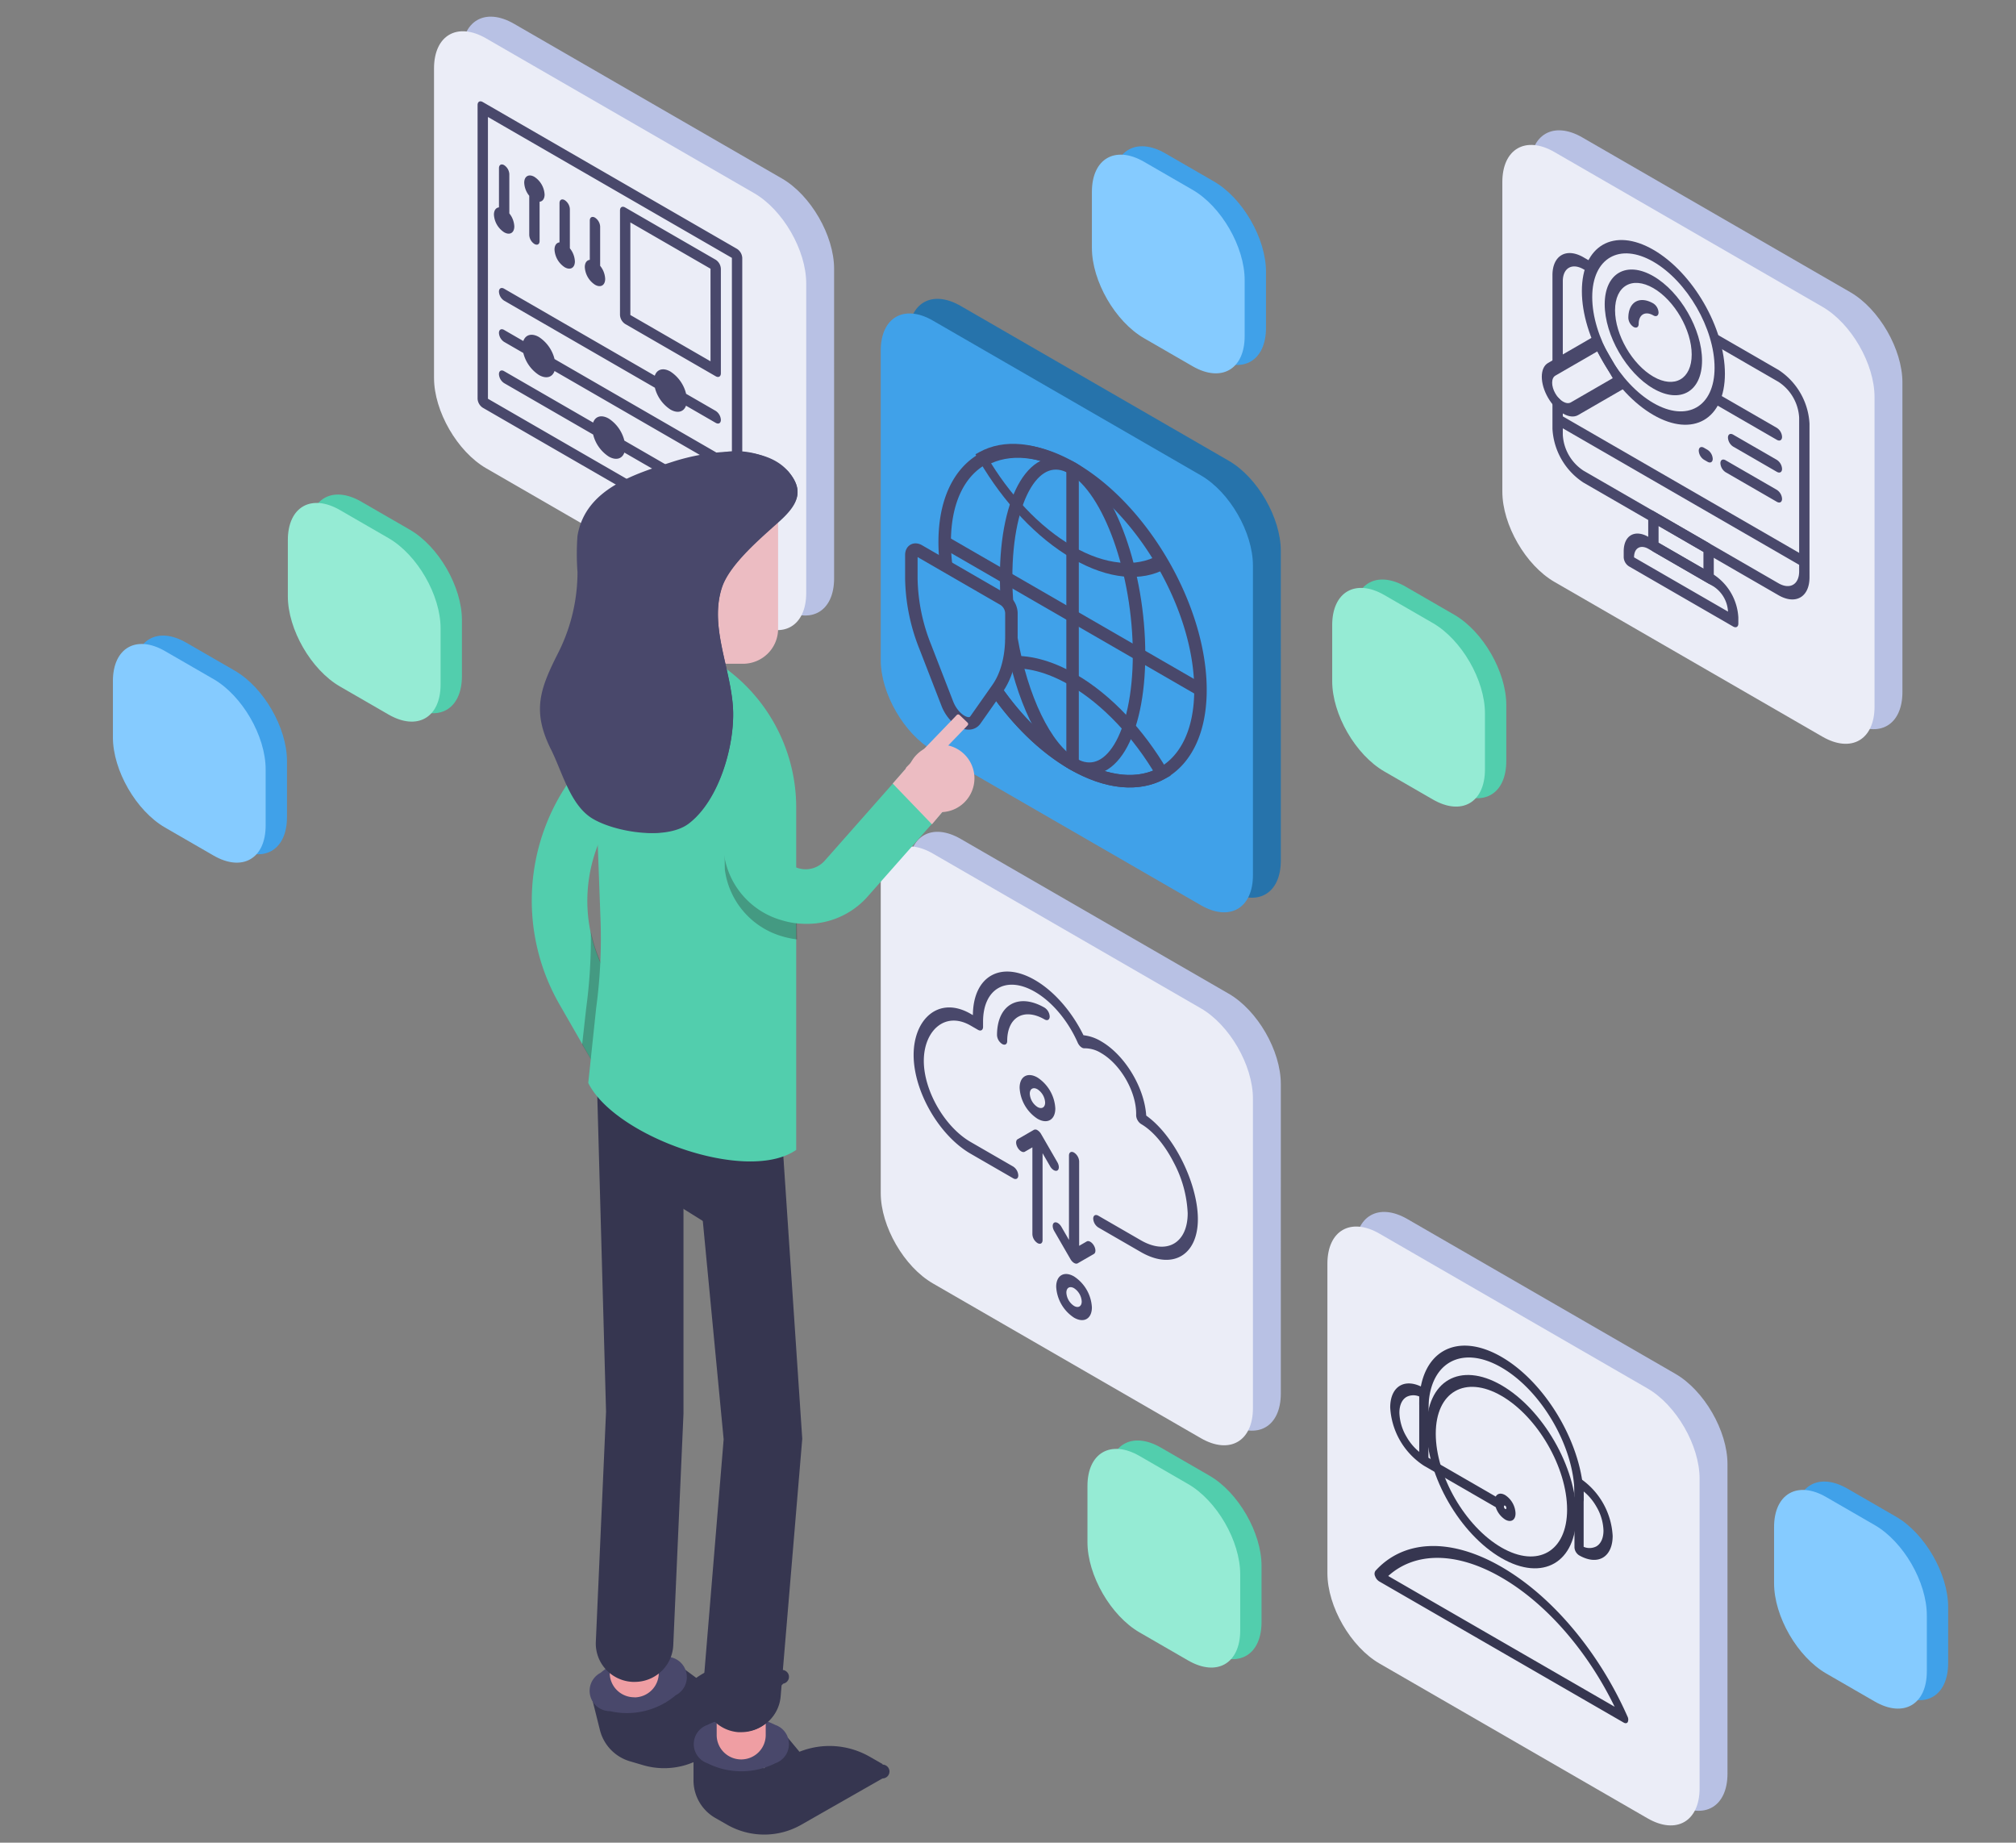 <svg id="Layer_1" data-name="Layer 1" xmlns="http://www.w3.org/2000/svg" xmlns:xlink="http://www.w3.org/1999/xlink" viewBox="0 0 499 456"><rect x="0" y="0" width="499" height="456" fill="#808080" stroke="none"/><defs><clipPath id="clip-path"><rect x="0.594" width="497.649" height="455.856" style="fill:none"/></clipPath><clipPath id="clip-path-2"><polygon points="298.68 130.684 223.755 87.423 223.758 173.94 298.683 217.201 298.68 130.684" style="fill:none"/></clipPath><clipPath id="clip-path-3"><rect x="131.613" y="111.651" width="109.582" height="345.768" style="fill:none"/></clipPath><linearGradient id="linear-gradient" x1="-2010.59" y1="297.022" x2="-5225.99" y2="297.022" gradientTransform="matrix(1, 0, 0, -1, 0, 456)" gradientUnits="userSpaceOnUse"><stop offset="0" stop-color="#49486b"/><stop offset="1" stop-color="#5c629e"/></linearGradient><linearGradient id="linear-gradient-2" x1="-1131.37" y1="297.127" x2="-2296.97" y2="297.127" xlink:href="#linear-gradient"/></defs><g style="clip-path:url(#clip-path)"><path d="M414.687,339.976l-66.328-38.298c-7.124-4.113-12.899-.779-12.898,7.447l.002,76.591c0,8.226,5.776,18.229,12.899,22.342l66.328,38.298c7.124,4.113,12.899.779,12.898-7.447l-.002-76.591C427.586,354.093,421.811,344.09,414.687,339.976Z" style="fill:#b8c1e4"/><path d="M407.785,343.592l-66.328-38.298c-7.124-4.113-12.899-.779-12.898,7.447l.002,76.591c0,8.226,5.776,18.229,12.899,22.342l66.328,38.298c7.124,4.113,12.899.779,12.898-7.447l-.002-76.591C420.684,357.709,414.909,347.706,407.785,343.592Z" style="fill:#ebedf7"/><path d="M304.128,245.907l-66.328-38.298c-7.124-4.113-12.899-.779-12.898,7.447l.002,76.591c0,8.226,5.776,18.229,12.899,22.342l66.328,38.298c7.124,4.113,12.899.779,12.898-7.447l-.002-76.591C317.027,260.024,311.252,250.021,304.128,245.907Z" style="fill:#b8c1e4"/><path d="M297.226,249.523l-66.328-38.298c-7.124-4.113-12.899-.779-12.898,7.447l.002,76.591c0,8.226,5.776,18.229,12.899,22.342l66.328,38.298c7.124,4.113,12.899.779,12.898-7.447l-.002-76.591C310.125,263.64,304.35,253.637,297.226,249.523Z" style="fill:#ebedf7"/><path d="M304.128,114.015l-66.328-38.298c-7.124-4.113-12.899-.779-12.898,7.447l.002,76.591c0,8.226,5.776,18.229,12.899,22.342l66.328,38.298c7.124,4.113,12.899.779,12.898-7.447l-.002-76.591C317.027,128.132,311.252,118.129,304.128,114.015Z" style="fill:#2673ab"/><path d="M297.226,117.631l-66.328-38.298c-7.124-4.113-12.899-.779-12.898,7.447l.002,76.591c0,8.226,5.776,18.229,12.899,22.342l66.328,38.298c7.124,4.113,12.899.779,12.898-7.447l-.002-76.591C310.125,131.748,304.35,121.745,297.226,117.631Z" style="fill:#40a1e9"/><g style="clip-path:url(#clip-path-2)"><path d="M234.239,140.321a47.761,47.761,0,0,1-.413-6.155c0-20.189,14.173-28.372,31.657-18.276,17.484,10.095,31.658,34.645,31.659,54.834,0,20.19-14.173,28.372-31.657,18.277-7.025-4.056-13.516-10.447-18.768-17.95" style="fill:none;stroke:#49486b;stroke-width:3.09px"/><path d="M249.253,149.056c-.144-2.03-.219-4.072-.219-6.11-.001-20.189,7.365-32.303,16.451-27.056,9.087,5.246,16.453,25.866,16.454,46.055,0,20.189-7.365,32.303-16.452,27.056-6.779-3.914-12.601-16.386-15.12-30.852" style="fill:none;stroke:#49486b;stroke-width:3.09px"/><path d="M249.499,163.94c4.69-.465,10.15.869,15.979,4.235,8.611,4.972,16.42,13.451,22.128,23.189-5.707,3.147-13.516,2.609-22.128-2.363-7.125-4.114-13.7-10.629-18.991-18.27" style="fill:none;stroke:#49486b;stroke-width:3.09px"/><path d="M243.354,113.526l-.936.565-.979-1.67.979-.54Zm44.256,25.555.935-.565.979,1.67-.979.54Zm-43.321-26.12c5.468,9.329,12.945,17.448,21.194,22.211v3.09c-8.976-5.182-17.117-14.023-23.065-24.171Zm21.194,22.211c8.248,4.762,15.724,5.278,21.191,2.264l1.871,3.29c-5.947,3.279-14.087,2.718-23.062-2.464Zm21.191,4.474c-5.467-9.329-12.945-17.448-21.193-22.211l-.001-3.09c8.976,5.182,17.117,14.024,23.065,24.171Zm-21.193-22.211c-8.248-4.762-15.725-5.278-21.192-2.264l-1.871-3.29c5.947-3.279,14.087-2.718,23.062,2.464Z" style="fill:#49486b"/><path d="M297.645,171.021,233.67,134.083" style="fill:none;stroke:#49486b;stroke-width:3.09px"/><path d="M265.484,189.383l-.002-73.873" style="fill:none;stroke:#49486b;stroke-width:3.09px"/><path d="M248.468,148.402l-21.017-12.135c-1.034-.598-1.873-.113-1.873,1.081v5.89a47.356,47.356,0,0,0,3.443,16.821l5.464,14.081c1.545,3.983,5.407,6.213,6.952,4.015l5.463-7.773c2.255-3.208,3.442-7.638,3.442-12.845v-5.89A4.14,4.14,0,0,0,248.468,148.402Z" style="fill:none;stroke:#49486b;stroke-linejoin:round;stroke-width:3.09px"/></g><path d="M300.46,44.895l-12.012-6.936c-7.124-4.113-12.899-.779-12.898,7.447l0,13.871c0,8.226,5.775,18.229,12.899,22.342l12.012,6.936c7.124,4.113,12.899.779,12.898-7.447l-0-13.871C313.359,59.011,307.584,49.008,300.46,44.895Z" style="fill:#40a1e9"/><path d="M295.179,46.97,283.167,40.034c-7.124-4.113-12.899-.779-12.898,7.447l0,13.871c0,8.226,5.776,18.229,12.899,22.342l12.012,6.936c7.124,4.113,12.899.779,12.898-7.447l-0-13.871C308.078,61.086,302.303,51.083,295.179,46.97Z" style="fill:#85cbff"/><path d="M469.308,375.335l-12.012-6.936c-7.124-4.113-12.899-.779-12.898,7.447l0,13.871c0,8.226,5.775,18.229,12.899,22.342l12.012,6.936c7.124,4.113,12.899.779,12.898-7.447l-0-13.871C482.207,389.452,476.432,379.449,469.308,375.335Z" style="fill:#40a1e9"/><path d="M464.027,377.41l-12.012-6.936c-7.124-4.113-12.899-.779-12.898,7.447l0,13.871c0,8.226,5.776,18.229,12.899,22.342l12.012,6.936c7.124,4.113,12.899.779,12.898-7.447l-0-13.871C476.926,391.527,471.151,381.524,464.027,377.41Z" style="fill:#85cbff"/><path d="M58.136,165.985l-12.012-6.936c-7.124-4.113-12.899-.779-12.898,7.447l0,13.871c0,8.226,5.775,18.229,12.899,22.342l12.012,6.936c7.124,4.113,12.899.779,12.898-7.447l-0-13.871C71.035,180.102,65.26,170.099,58.136,165.985Z" style="fill:#40a1e9"/><path d="M52.855,168.06l-12.012-6.936c-7.124-4.113-12.899-.779-12.898,7.447l0,13.871c0,8.226,5.775,18.229,12.899,22.342l12.012,6.936c7.124,4.113,12.899.779,12.898-7.447l-0-13.871C65.754,182.177,59.979,172.174,52.855,168.06Z" style="fill:#85cbff"/><path d="M299.359,365.176l-12.012-6.936c-7.124-4.113-12.899-.779-12.898,7.447l0,13.871c0,8.226,5.776,18.229,12.899,22.342l12.012,6.936c7.124,4.113,12.899.779,12.898-7.447l-0-13.871C312.258,379.293,306.483,369.29,299.359,365.176Z" style="fill:#52cead"/><path d="M294.078,367.251l-12.012-6.936c-7.124-4.113-12.899-.779-12.898,7.447l0,13.871c0,8.226,5.775,18.229,12.899,22.342l12.012,6.936c7.124,4.113,12.899.779,12.898-7.447l-0-13.871C306.977,381.368,301.202,371.365,294.078,367.251Z" style="fill:#95ebd4"/><path d="M101.437,131.084l-12.012-6.936c-7.124-4.113-12.899-.779-12.898,7.447l0,13.871c0,8.226,5.775,18.229,12.899,22.342l12.012,6.936c7.124,4.113,12.899.779,12.898-7.447l-0-13.871C114.336,145.201,108.561,135.198,101.437,131.084Z" style="fill:#52cead"/><path d="M96.156,133.159l-12.012-6.936c-7.124-4.113-12.899-.779-12.898,7.447l0,13.871c0,8.226,5.775,18.229,12.899,22.342l12.012,6.936c7.124,4.113,12.899.779,12.898-7.447l-0-13.871C109.055,147.276,103.28,137.273,96.156,133.159Z" style="fill:#95ebd4"/><path d="M359.937,152.112l-12.012-6.936c-7.124-4.113-12.899-.779-12.898,7.447l0,13.871c0,8.226,5.775,18.229,12.899,22.342l12.012,6.936c7.124,4.113,12.899.779,12.898-7.447l-0-13.871C372.836,166.229,367.061,156.226,359.937,152.112Z" style="fill:#52cead"/><path d="M354.656,154.187l-12.012-6.936c-7.124-4.113-12.899-.779-12.898,7.447l0,13.871c0,8.226,5.776,18.229,12.899,22.342l12.012,6.936c7.124,4.113,12.899.779,12.898-7.447l-0-13.871C367.555,168.304,361.78,158.301,354.656,154.187Z" style="fill:#95ebd4"/><path d="M193.558,44.182,127.23,5.884c-7.124-4.113-12.899-.779-12.898,7.447l.002,76.591c0,8.226,5.776,18.229,12.899,22.342l66.328,38.298c7.124,4.113,12.899.779,12.898-7.447l-.002-76.591C206.457,58.298,200.682,48.295,193.558,44.182Z" style="fill:#b8c1e4"/><path d="M186.656,47.797,120.328,9.5c-7.124-4.113-12.899-.779-12.898,7.447l.002,76.591c0,8.226,5.776,18.229,12.899,22.342l66.328,38.298c7.124,4.113,12.899.779,12.898-7.447l-.002-76.591C199.555,61.914,193.78,51.911,186.656,47.797Z" style="fill:#ebedf7"/><path d="M371.633,345.421c8.977,5.183,16.254,17.788,16.255,28.154,0,10.365-7.277,14.566-16.254,9.383-8.976-5.183-16.254-17.787-16.254-28.153C355.38,344.44,362.657,340.238,371.633,345.421Zm18.528,29.466c-.001-11.815-8.296-26.183-18.528-32.091s-18.527-1.119-18.526,10.696c0,11.816,8.295,26.183,18.528,32.091C381.867,391.491,390.161,386.703,390.161,374.887Z" style="fill:#363650;fill-rule:evenodd"/><path d="M371.638,338.409c9.984,5.765,18.077,19.783,18.078,31.311a2.513,2.513,0,0,0,1.136,1.969c.628.363,1.137.069,1.137-.656,0-12.978-9.112-28.759-20.351-35.249-11.239-6.489-20.35-1.229-20.349,11.749a2.515,2.515,0,0,0,1.136,1.969c.628.362,1.137.068,1.137-.657C353.562,337.317,361.655,332.645,371.638,338.409Z" style="fill:#363650;fill-rule:evenodd"/><path d="M391.984,369.082a13.348,13.348,0,0,1,3.138,3.732,12.375,12.375,0,0,1,1.771,5.958c0,1.852-.637,3.26-1.77,3.914a3.695,3.695,0,0,1-3.138.108Zm-2.273-2.749.001,16.586a2.51,2.51,0,0,0,1.136,1.969c2.206,1.273,4.322,1.483,5.882.582,1.56-.9,2.437-2.837,2.436-5.385a18.387,18.387,0,0,0-8.318-14.409.693.693,0,0,0-1.137.657Z" style="fill:#363650;fill-rule:evenodd"/><path d="M372.848,373.123a.649.649,0,0,0-.294-.509c-.162-.094-.294-.018-.294.17v.12a.652.652,0,0,0,.294.509c.163.094.294.018.294-.17Zm-.294-3.134a5.673,5.673,0,0,1,2.568,4.447v.12c0,1.637-1.15,2.301-2.568,1.482a5.696,5.696,0,0,1-2.328-3.056l-17.802-10.279a18.385,18.385,0,0,1-8.319-14.409c0-2.548.876-4.485,2.436-5.385,1.56-.901,3.676-.691,5.882.582a2.514,2.514,0,0,1,1.137,1.969v15.274l16.666,9.623C370.635,369.582,371.524,369.394,372.554,369.989Zm-21.267-10.692V345.585a3.695,3.695,0,0,0-3.138.108c-1.134.655-1.771,2.062-1.771,3.914a12.375,12.375,0,0,0,1.771,5.958A13.364,13.364,0,0,0,351.287,359.297Z" style="fill:#363650;fill-rule:evenodd"/><path d="M399.653,422.368,343.611,390.01c6.5-5.874,16.634-6.209,28.02.365C383.018,396.95,393.153,408.988,399.653,422.368Zm3.176,2.405c-6.805-15.405-18.239-29.541-31.198-37.023-12.958-7.482-24.392-6.55-31.196.997a1.348,1.348,0,0,0-.068,1.314,2.496,2.496,0,0,0,1.006,1.281l60.518,34.943c.422.244.809.198,1.006-.119A1.59,1.59,0,0,0,402.829,424.773Z" style="fill:#363650;fill-rule:evenodd"/><path d="M268.183,256.189c-2.81-5.712-7.154-10.848-12.031-13.664-8.425-4.865-15.264-.973-15.345,8.687l-.556-.321c-4.011-2.316-7.551-1.91-10.05.08-2.499,1.989-4.059,5.632-4.059,10.103,0,8.999,6.318,19.941,14.11,24.44l10.534,6.082c.696.402,1.26.077,1.26-.727a2.786,2.786,0,0,0-1.26-2.183l-10.534-6.082c-6.401-3.696-11.59-12.683-11.59-20.075,0-3.724,1.315-6.858,3.468-8.572,2.151-1.713,5.036-1.938,8.121-.156l1.816,1.048c.696.402,1.26.076,1.26-.727V252.84c0-8.18,5.742-11.495,12.825-7.405,4.401,2.541,8.285,7.341,10.597,12.581.365.828,1.076,1.435,1.644,1.405a7.629,7.629,0,0,1,4.152,1.179c4.793,2.767,8.679,9.498,8.679,15.032,0,.109-.002.217-.005.323a2.53,2.53,0,0,0,.352,1.258,2.6,2.6,0,0,0,.899.965c3.066,1.795,5.931,5.348,8.066,9.534a29.369,29.369,0,0,1,3.441,12.53c0,7.391-5.188,10.387-11.589,6.691l-10.534-6.082c-.696-.402-1.26-.076-1.26.727a2.785,2.785,0,0,0,1.26,2.183l10.534,6.082c7.792,4.499,14.11.852,14.109-8.146,0-4.452-1.547-9.873-4.026-14.733-2.224-4.358-5.278-8.417-8.76-10.893-.441-6.93-5.272-14.978-11.166-18.381A10.729,10.729,0,0,0,268.183,256.189Z" style="fill:#49486b;fill-rule:evenodd"/><path d="M265.852,285.232c-.696-.402-1.26-.076-1.26.727v20.888l-1.874-3.246c-.492-.852-1.29-1.313-1.782-1.029s-.492,1.206,0,2.058l4.026,6.972c.492.852,1.289,1.313,1.782,1.029l4.024-2.324c.492-.284.492-1.205,0-2.058-.492-.852-1.29-1.313-1.782-1.029l-1.874,1.082V287.414A2.784,2.784,0,0,0,265.852,285.232Z" style="fill:#49486b;fill-rule:evenodd"/><path d="M256.797,307.621c.696.402,1.26.076,1.26-.727l-.001-21.506,1.874,3.246c.492.852,1.29,1.313,1.782,1.029s.492-1.206,0-2.058l-4.025-6.972a2.58,2.58,0,0,0-.891-.94.892.892,0,0,0-.891-.089l-4.025,2.324c-.492.284-.492,1.205,0,2.058.492.852,1.29,1.313,1.782,1.029l1.874-1.082.001,21.506A2.784,2.784,0,0,0,256.797,307.621Z" style="fill:#49486b;fill-rule:evenodd"/><path d="M258.56,252.279c-5.113-2.952-9.258-.559-9.258,5.345,0,.804-.564,1.13-1.26.728a2.785,2.785,0,0,1-1.26-2.183c-.001-7.511,5.273-10.556,11.778-6.8a2.785,2.785,0,0,1,1.26,2.183C259.82,252.355,259.256,252.681,258.56,252.279Z" style="fill:#49486b;fill-rule:evenodd"/><path d="M265.847,318.791a4.194,4.194,0,0,1,1.899,3.288c0,1.211-.85,1.702-1.899,1.096a4.196,4.196,0,0,1-1.898-3.288C263.949,318.676,264.799,318.186,265.847,318.791Zm4.419,4.743a9.767,9.767,0,0,0-4.419-7.653c-2.44-1.409-4.418-.267-4.418,2.551a9.766,9.766,0,0,0,4.418,7.653C268.288,327.494,270.266,326.352,270.266,323.534Z" style="fill:#49486b;fill-rule:evenodd"/><path d="M256.793,269.561a4.199,4.199,0,0,1,1.898,3.289c0,1.21-.85,1.701-1.898,1.096a4.197,4.197,0,0,1-1.899-3.289C254.894,269.447,255.744,268.956,256.793,269.561Zm4.418,4.744a9.766,9.766,0,0,0-4.419-7.654c-2.44-1.409-4.418-.266-4.418,2.551a9.769,9.769,0,0,0,4.419,7.654C259.233,278.265,261.211,277.123,261.211,274.305Z" style="fill:#49486b;fill-rule:evenodd"/><path d="M457.988,72.31,391.66,34.012c-7.124-4.113-12.899-.779-12.898,7.447l.002,76.591c0,8.226,5.776,18.229,12.899,22.342l66.328,38.298c7.124,4.113,12.899.779,12.898-7.447l-.002-76.591C470.887,86.426,465.112,76.423,457.988,72.31Z" style="fill:#b8c1e4"/><path d="M451.085,75.925l-66.328-38.298c-7.124-4.113-12.899-.779-12.898,7.447l.002,76.591c0,8.226,5.776,18.229,12.899,22.342l66.328,38.298c7.124,4.113,12.899.779,12.898-7.447l-.002-76.591C463.984,90.042,458.209,80.039,451.085,75.925Z" style="fill:#ebedf7"/><path d="M424.195,136.571a2.829,2.829,0,0,0-1.28-2.218l-13.667-7.891c-.708-.409-1.281-.078-1.281.739v7.116a2.83,2.83,0,0,0,1.281,2.218l13.667,7.891c.707.409,1.281.078,1.281-.739Zm-2.56,0v4.159l-11.107-6.413v-4.159Z" style="fill:#49486b;fill-rule:evenodd"/><path d="M430.274,152.813a13.585,13.585,0,0,0-6.147-10.646l-16.082-9.285c-3.394-1.96-6.146-.372-6.145,3.548v1.498a2.829,2.829,0,0,0,1.28,2.217l25.813,14.905c.707.408,1.281.077,1.281-.739Zm-6.147-7.689a7.924,7.924,0,0,1,3.586,6.21v.019L404.46,137.928v-.02c0-2.286,1.605-3.213,3.586-2.069Z" style="fill:#49486b;fill-rule:evenodd"/><path d="M440.204,94.495a11.32,11.32,0,0,1,5.122,8.872l.001,38.014c0,3.267-2.293,4.59-5.121,2.957l-48.258-27.863a11.326,11.326,0,0,1-5.122-8.872v-7.036a2.831,2.831,0,0,0-1.28-2.218c-.708-.408-1.281-.077-1.281.739v7.036a16.986,16.986,0,0,0,7.683,13.308l48.258,27.863c4.243,2.45,7.682.464,7.682-4.435l-.001-38.015a16.983,16.983,0,0,0-7.683-13.307l-15.42-8.904c-.708-.408-1.281-.077-1.281.739a2.831,2.831,0,0,0,1.281,2.218Zm-45.26-27.611a2.83,2.83,0,0,0-1.28-2.218l-1.718-.991c-4.242-2.45-7.682-.464-7.682,4.435l.001,21.56a2.83,2.83,0,0,0,1.28,2.218c.708.408,1.281.077,1.281-.739l-.001-21.559c0-3.266,2.293-4.59,5.122-2.957l1.717.991C394.371,68.031,394.944,67.701,394.944,66.884Z" style="fill:#49486b;fill-rule:evenodd"/><path d="M447.051,139.292a2.828,2.828,0,0,0-1.281-2.218l-59.442-34.322c-.708-.408-1.281-.077-1.281.74a2.83,2.83,0,0,0,1.281,2.217l59.442,34.322C446.478,140.44,447.051,140.109,447.051,139.292Z" style="fill:#49486b;fill-rule:evenodd"/><path d="M441.094,123.447a2.831,2.831,0,0,0-1.281-2.218l-12.697-7.331c-.707-.409-1.28-.078-1.28.739a2.833,2.833,0,0,0,1.28,2.218l12.697,7.331C440.521,124.594,441.094,124.263,441.094,123.447Zm-17.159-9.908a2.834,2.834,0,0,0-1.281-2.218l-.899-.519c-.707-.408-1.28-.077-1.28.739a2.829,2.829,0,0,0,1.28,2.218l.899.52C423.361,114.687,423.935,114.356,423.935,113.539Z" style="fill:#49486b;fill-rule:evenodd"/><path d="M441.094,116.029a2.831,2.831,0,0,0-1.281-2.218l-10.829-6.253c-.707-.408-1.28-.077-1.28.74a2.829,2.829,0,0,0,1.28,2.217l10.829,6.253C440.521,117.176,441.094,116.845,441.094,116.029Z" style="fill:#49486b;fill-rule:evenodd"/><path d="M441.094,108.108a2.831,2.831,0,0,0-1.281-2.218l-14.622-8.443c-.708-.408-1.281-.077-1.281.739a2.831,2.831,0,0,0,1.281,2.218l14.622,8.443C440.521,109.255,441.094,108.925,441.094,108.108Z" style="fill:#49486b;fill-rule:evenodd"/><path d="M409.247,64.772c8.363,4.828,15.142,16.57,15.142,26.226,0,9.656-6.778,13.57-15.141,8.741-8.362-4.828-15.141-16.57-15.141-26.226C394.106,63.857,400.885,59.944,409.247,64.772ZM426.95,92.477c0-11.289-7.926-25.017-17.703-30.662-9.776-5.645-17.701-1.069-17.701,10.22s7.926,25.017,17.703,30.662C419.025,108.341,426.95,103.766,426.95,92.477Z" style="fill:#49486b;fill-rule:evenodd"/><path d="M409.243,71.303c5.239,3.025,9.485,10.381,9.486,16.43,0,6.049-4.247,8.501-9.485,5.476-5.239-3.025-9.486-10.381-9.486-16.43S404.004,68.279,409.243,71.303ZM421.29,89.212c-.001-7.682-5.394-17.024-12.047-20.866s-12.046-.728-12.046,6.955,5.394,17.024,12.047,20.866S421.29,96.894,421.29,89.212Z" style="fill:#49486b;fill-rule:evenodd"/><path d="M410.523,77.317a2.83,2.83,0,0,0-1.28-2.218c-3.423-1.976-6.197-.374-6.197,3.578a2.83,2.83,0,0,0,1.28,2.218c.707.408,1.281.077,1.281-.739,0-2.319,1.628-3.259,3.636-2.099C409.95,78.465,410.524,78.133,410.523,77.317Z" style="fill:#49486b;fill-rule:evenodd"/><path d="M401.903,96.2c.5-.289.5-1.225,0-2.091l-5.635-9.759c-.5-.866-1.311-1.334-1.811-1.045l-11.289,6.521c-2.056,1.187-2.056,5.036.001,8.597,2.056,3.561,5.389,5.485,7.445,4.298Zm-2.716-2.614-10.385,5.998c-1.055.61-2.767-.379-3.823-2.207s-1.056-3.805,0-4.415l10.384-5.998Z" style="fill:#49486b;fill-rule:evenodd"/><path d="M182.441,61.598a2.832,2.832,0,0,1,1.282,2.219l.002,72.689c0,.817-.574,1.148-1.281.74l-62.95-36.347a2.832,2.832,0,0,1-1.281-2.219l-.002-72.689c0-.817.573-1.148,1.281-.74Zm-1.279,71.949-.002-69.73-60.387-34.867.002,69.73Zm-4.014-69.267a2.834,2.834,0,0,1,1.281,2.219l.001,25.872c0,.817-.574,1.148-1.281.74L154.743,80.174a2.834,2.834,0,0,1-1.281-2.219l-.001-25.872c0-.817.574-1.148,1.281-.74Zm-1.281,25.132-.001-22.913-19.842-11.457.001,22.913ZM147.268,53.856c-.708-.409-1.282-.077-1.281.74V64.308c-.74.08-1.235.726-1.235,1.791a5.57,5.57,0,0,0,2.521,4.366c1.392.804,2.52.152,2.52-1.455a5.503,5.503,0,0,0-1.244-3.228V56.075A2.834,2.834,0,0,0,147.268,53.856Zm-8.778-3.59c0-.817.574-1.148,1.281-.74a2.832,2.832,0,0,1,1.282,2.219v9.708a5.509,5.509,0,0,1,1.244,3.228c0,1.608-1.129,2.259-2.521,1.455a5.573,5.573,0,0,1-2.521-4.366c0-1.065.496-1.711,1.235-1.791Zm-7.492-1.817a5.505,5.505,0,0,1-1.243-3.227c0-1.608,1.129-2.259,2.521-1.455a5.573,5.573,0,0,1,2.521,4.366c0,1.066-.496,1.712-1.237,1.791l.001,9.713c0,.817-.574,1.148-1.282.74a2.834,2.834,0,0,1-1.281-2.219Zm-7.493-6.84c0-.817.574-1.148,1.281-.74a2.832,2.832,0,0,1,1.282,2.219v9.723a5.5,5.5,0,0,1,1.232,3.214c0,1.608-1.128,2.259-2.52,1.455a5.57,5.57,0,0,1-2.521-4.366c0-1.071.501-1.718,1.246-1.792Zm54.924,62.293a2.832,2.832,0,0,0-1.281-2.219l-7.324-4.229a9.12,9.12,0,0,0-3.876-5.501c-1.813-1.047-3.35-.564-3.875,1.025L124.78,71.446c-.707-.409-1.281-.077-1.281.74a2.832,2.832,0,0,0,1.282,2.219l37.317,21.547a9.107,9.107,0,0,0,3.851,5.397c1.785,1.031,3.302.579,3.85-.951l7.349,4.243C177.855,105.051,178.429,104.719,178.429,103.902Zm-1.281,7.985a2.834,2.834,0,0,1,1.281,2.22c0,.817-.574,1.148-1.281.739l-39.89-23.032c-.537,1.558-2.063,2.024-3.862.986a9.117,9.117,0,0,1-3.862-5.446l-4.753-2.745a2.832,2.832,0,0,1-1.282-2.219c0-.817.574-1.148,1.281-.74l4.752,2.744c.536-1.562,2.064-2.03,3.864-.991a9.112,9.112,0,0,1,3.864,5.453Zm1.281,12.421a2.834,2.834,0,0,0-1.281-2.219l-22.607-13.053a9.115,9.115,0,0,0-3.863-5.449c-1.8-1.039-3.326-.572-3.863.988L124.78,91.853c-.707-.409-1.281-.077-1.281.74a2.832,2.832,0,0,0,1.282,2.219l22.034,12.722a9.114,9.114,0,0,0,3.863,5.45c1.799,1.039,3.326.571,3.863-.989l22.607,13.053C177.855,125.457,178.429,125.126,178.429,124.308Z" style="fill:#49486b;fill-rule:evenodd"/><g style="clip-path:url(#clip-path-3)"><path d="M192.975,413.326l-3.578-1.042a19.936,19.936,0,0,0-17.057,2.94l-3.729-2.752-3.794,8.733-18.447-1.571,2.112,8.457a10.797,10.797,0,0,0,7.498,7.791l3.249.955a18.515,18.515,0,0,0,17.878-4.323l16.778-15.87a1.722,1.722,0,0,0,.641-.262,1.706,1.706,0,0,0-.103-2.899,1.729,1.729,0,0,0-1.347-.157Z" style="fill:#363650"/><path d="M167.268,419.509a5.025,5.025,0,0,0-2.288-9.5,18.734,18.734,0,0,0-16.298,3.946,5.025,5.025,0,0,0,2.288,9.5,18.709,18.709,0,0,0,16.298-3.946Z" style="fill:#49486b"/><path d="M218.441,436.548l-3.25-1.86a19.999,19.999,0,0,0-17.309-1.181l-2.958-3.556-5.779,7.64-17.486-5.894v8.696a10.731,10.731,0,0,0,5.399,9.499l2.908,1.659a18.499,18.499,0,0,0,18.397,0l20.078-11.447a1.724,1.724,0,0,0,1.216-.501,1.703,1.703,0,0,0,0-2.417,1.728,1.728,0,0,0-1.216-.5Z" style="fill:#363650"/><path d="M191.886,436.359a5.018,5.018,0,0,0,0-9.499,18.736,18.736,0,0,0-16.766,0,5.059,5.059,0,0,0-2.465,1.834,5.018,5.018,0,0,0,2.465,7.665,18.736,18.736,0,0,0,16.766,0Z" style="fill:#49486b"/><path d="M183.462,435.404a6.089,6.089,0,0,1-4.291-1.767,6.013,6.013,0,0,1-1.778-4.265h0V406.101a6.013,6.013,0,0,1,1.778-4.265,6.095,6.095,0,0,1,8.583,0,6.012,6.012,0,0,1,1.777,4.265v23.271a6.012,6.012,0,0,1-1.777,4.265,6.089,6.089,0,0,1-4.292,1.767Z" style="fill:#ef9ea3"/><path d="M156.988,420.024a6.091,6.091,0,0,1-4.292-1.767,6.012,6.012,0,0,1-1.777-4.265V390.608a6.012,6.012,0,0,1,1.777-4.265,6.095,6.095,0,0,1,8.583,0,6.013,6.013,0,0,1,1.778,4.265v23.271a5.999,5.999,0,0,1-1.671,4.305,6.072,6.072,0,0,1-4.247,1.865Z" style="fill:#ef9ea3"/><path d="M157.041,273.836a6.935,6.935,0,0,1-6.018-3.468l-12.429-21.613a51.598,51.598,0,0,1,13.39-66.962l3.439-2.614a6.968,6.968,0,0,1,9.904,1.17,6.877,6.877,0,0,1-1.496,9.8h0l-3.439,2.614a37.832,37.832,0,0,0-9.938,49.106l12.568,21.613a6.867,6.867,0,0,1-2.545,9.445,6.965,6.965,0,0,1-3.486.909Z" style="fill:#52cead"/><path d="M184.669,308.844l-34.504-21.563V243.678h35.503Z" style="fill:#363650"/><path d="M183.518,428.657h-.809a9.577,9.577,0,0,1-6.438-3.253,9.46,9.46,0,0,1-2.311-6.8l5.158-62.413L171.33,274.64c-.329-5.215,6.258-9.5,11.518-10.053a9.588,9.588,0,0,1,6.909,2.361,9.466,9.466,0,0,1,3.206,6.523l5.26,82.933-5.26,63.783a9.455,9.455,0,0,1-3.093,6.03,9.575,9.575,0,0,1-6.352,2.44Z" style="fill:#363650"/><path d="M193.024,273.219a9.48,9.48,0,0,0-3.21-6.519,9.589,9.589,0,0,0-6.905-2.364h-.67a9.579,9.579,0,0,1,5.684,2.944,9.474,9.474,0,0,1,2.534,5.852l5.5,83.021-5.336,63.77a9.463,9.463,0,0,1-2.591,5.731,9.567,9.567,0,0,1-5.627,2.864h1.264a9.577,9.577,0,0,0,6.492-2.489,9.465,9.465,0,0,0,3.067-6.206l5.348-63.771Z" style="fill:#363650"/><path d="M157.038,416.217h-.43a9.585,9.585,0,0,1-6.627-3.073,9.472,9.472,0,0,1-2.502-6.829h0l2.529-56.985-2.529-91.139a9.47,9.47,0,0,1,2.616-6.775,9.584,9.584,0,0,1,6.665-2.963c5.247,0,12.277,3.996,12.416,9.211v92.181l-2.529,57.287a9.461,9.461,0,0,1-2.958,6.472,9.582,9.582,0,0,1-6.651,2.613Z" style="fill:#363650"/><path d="M144.093,258.493l1.012-9.073a128.916,128.916,0,0,0,1.137-18.986,37.49,37.49,0,0,0,4.261,11.309l12.568,21.613a6.888,6.888,0,0,1-2.68,9.224,6.978,6.978,0,0,1-9.369-2.338h0Z" style="fill:#231f20;opacity:0.3;isolation:isolate"/><path d="M145.619,145.578l29.965,17.215a42.675,42.675,0,0,1,21.494,36.956v84.818c-12.188,8.456-44.923-3.318-51.472-16.575l1.96-18.572a128.03,128.03,0,0,0,1.062-22.165Z" style="fill:#52cead"/><path d="M157.28,123.764h35.314v31.867a8.624,8.624,0,0,1-2.553,6.105,8.727,8.727,0,0,1-6.146,2.527H157.28Z" style="fill:#ecbcc2"/><path d="M161.681,141.67h14.768v27.544a1.804,1.804,0,0,1-.537,1.272,1.832,1.832,0,0,1-1.283.525H163.49a1.814,1.814,0,0,1-1.279-.526,1.792,1.792,0,0,1-.53-1.271Z" style="fill:#ecbcc2"/><path d="M197.083,218.32a6.089,6.089,0,0,1-3.907-5.026l-2.82-21.562a6.886,6.886,0,0,0-2.673-4.497,6.969,6.969,0,0,0-5.077-1.346c-3.793.477-3.957,4.473-3.49,8.217l.291,21.048a19.877,19.877,0,0,0,14.338,16.599,21.034,21.034,0,0,0,3.54.716Z" style="fill:#231f20;opacity:0.3;isolation:isolate"/><path d="M199.475,228.624a20.315,20.315,0,0,1-6.018-.905,19.888,19.888,0,0,1-14.288-16.624l-2.339-21.362a6.883,6.883,0,0,1,1.408-5.099,6.969,6.969,0,0,1,11.53.82,6.866,6.866,0,0,1,.856,2.558l2.529,21.651a6.28,6.28,0,0,0,2.412,4.151,6.323,6.323,0,0,0,8.575-.822l20.091-22.743a6.973,6.973,0,0,1,9.799-.616,6.87,6.87,0,0,1,.619,9.738l-20.065,22.694a20.02,20.02,0,0,1-15.109,6.559Z" style="fill:#52cead"/><path d="M220.968,193.905l3.3-3.77a6.956,6.956,0,0,1,11.594,1.41,6.868,6.868,0,0,1-1.176,7.701h0l-4.008,4.749Z" style="fill:#ecbcc2"/><path d="M232.787,200.98a8.356,8.356,0,1,1,8.408-8.356A8.382,8.382,0,0,1,232.787,200.98Z" style="fill:#ecbcc2"/><path d="M237.499,176.932l1.99,1.895a.475.475,0,0,1,.015.675l-12.458,12.92a.483.483,0,0,1-.679.014l-1.99-1.895a.475.475,0,0,1-.014-.675l12.457-12.92A.483.483,0,0,1,237.499,176.932Z" style="fill:#ecbcc2"/><path d="M195.123,116.678c-6.107-7.175-20.356-5.027-28.284-2.514-9.559,3.092-21.937,6.698-23.896,18.434a58.931,58.931,0,0,0,0,8.972,44.328,44.328,0,0,1-4.78,19.992c-4.438,8.796-6.549,14.249-1.858,23.749,2.769,5.416,4.779,13.822,10.228,17.19,5.45,3.367,18.207,5.554,23.859,1.382,7.801-5.843,11.708-20.105,11-29.165-.771-9.826-5.74-19.753-2.731-29.165,1.846-5.88,9.874-12.54,14.363-16.611C197.512,124.87,199.143,121.427,195.123,116.678Z" style="fill:url(#linear-gradient)"/><path d="M195.12,116.677a19.158,19.158,0,0,0-16.247-4.737,16.21,16.21,0,0,1,11.746,4.737c4.058,4.737,2.01,8.394-2.011,12.063-4.02,3.669-12.466,10.731-14.338,16.612-3.009,9.5,1.96,19.338,2.731,29.165.721,9.122-3.198,23.322-10.987,29.165a13.572,13.572,0,0,1-7.004,2.211,17.263,17.263,0,0,0,11.379-2.186c7.788-5.843,11.708-20.105,11-29.165-.771-9.826-5.74-19.753-2.731-29.165,1.871-5.881,9.849-12.49,14.338-16.612C197.484,124.644,199.14,121.427,195.12,116.677Z" style="fill:url(#linear-gradient-2)"/></g></g></svg>